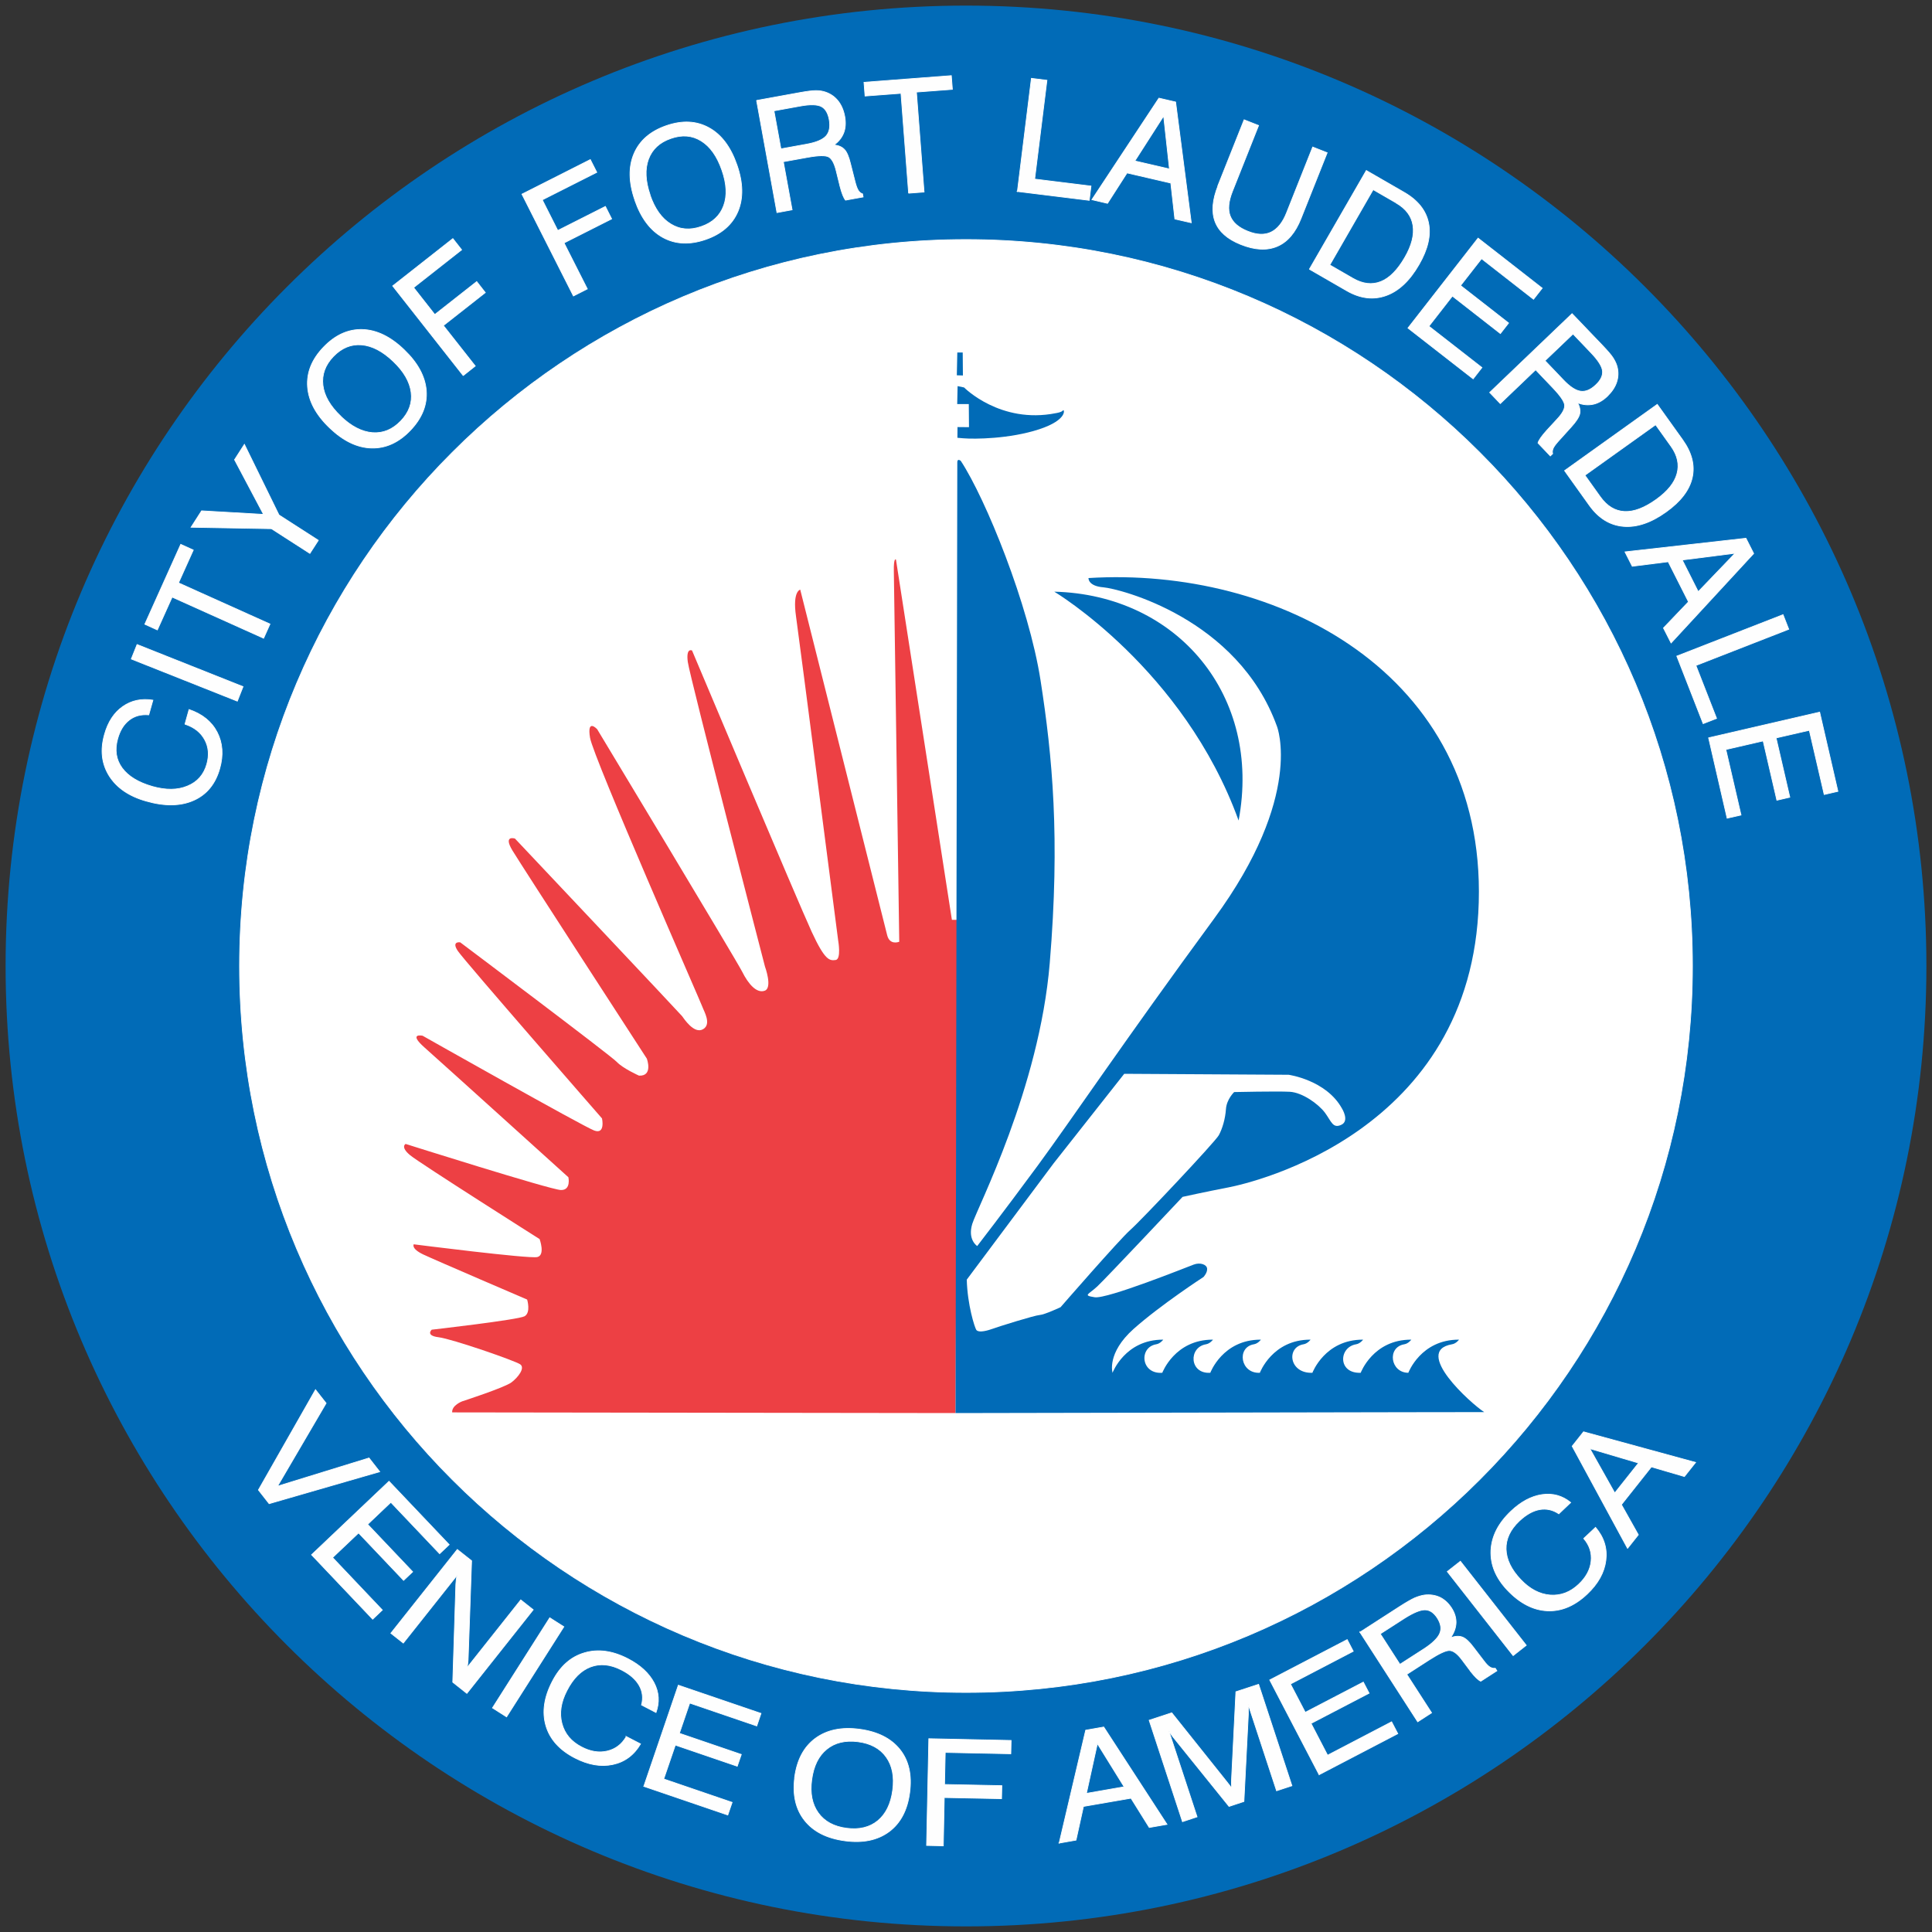 <?xml version="1.0" encoding="UTF-8"?>
<!DOCTYPE svg PUBLIC "-//W3C//DTD SVG 1.1//EN" "http://www.w3.org/Graphics/SVG/1.1/DTD/svg11.dtd">
<!-- Creator: CorelDRAW 2017 -->
<svg xmlns="http://www.w3.org/2000/svg" xml:space="preserve" width="200mm" height="200mm" version="1.1" style="shape-rendering:geometricPrecision; text-rendering:geometricPrecision; image-rendering:optimizeQuality; fill-rule:evenodd; clip-rule:evenodd"
viewBox="0 0 20000 20000"
 xmlns:xlink="http://www.w3.org/1999/xlink">
 <rect x="0" y="0" width="20000" height="20000" fill="#333333" stroke="none"/>
 <defs>
  <style type="text/css">
   <![CDATA[
    .str0 {stroke:#FEFEFE;stroke-width:7.62}
    .fil0 {fill:#016BB7}
    .fil2 {fill:#ED4044}
    .fil1 {fill:white}
    .fil3 {fill:#FEFEFE;fill-rule:nonzero}
   ]]>
  </style>
 </defs>
 <g id="Capa_x0020_1">
  <g id="_832714576">
   <path class="fil0" d="M10000 58c5491,0 9942,4451 9942,9942 0,5491 -4451,9942 -9942,9942 -5491,0 -9942,-4451 -9942,-9942 0,-5491 4451,-9942 9942,-9942z"/>
   <path class="fil1 str0" d="M10000 2480c4153,0 7520,3367 7520,7520 0,4153 -3367,7520 -7520,7520 -4153,0 -7520,-3367 -7520,-7520 0,-4153 3367,-7520 7520,-7520z"/>
   <path class="fil2" d="M4681 14621l5211 7 20 -5106 -58 0 -579 -3729c0,0 -25,-30 -22,122 3,152 56,3834 56,3834 0,0 -98,41 -125,-68 -27,-108 -900,-3577 -900,-3577 0,0 -81,14 -44,274 37,261 437,3360 437,3360 0,0 34,193 -27,200 -61,7 -108,10 -247,-291 -139,-301 -1239,-2913 -1239,-2913 0,0 -64,-34 -44,118 20,152 799,3154 799,3154 0,0 81,220 -3,250 -85,30 -171,-73 -232,-195 -61,-122 -1502,-2512 -1502,-2512 0,0 -108,-118 -74,88 34,206 1151,2748 1164,2788 14,41 98,178 5,230 -93,52 -198,-112 -217,-137 -19,-25 -1729,-1837 -1729,-1837 0,0 -125,-41 -27,122 98,162 1392,2156 1392,2156 0,0 68,183 -81,176 0,0 -166,-74 -230,-142 -64,-68 -1621,-1238 -1621,-1238 0,0 -95,-15 -24,90 71,105 1492,1733 1492,1733 0,0 37,169 -81,125 -118,-44 -1776,-981 -1776,-981 0,0 -156,-34 20,122 176,156 1489,1343 1489,1343 0,0 30,135 -78,132 -108,-3 -1607,-477 -1607,-477 0,0 -58,30 47,117 105,86 1340,868 1340,868 0,0 61,166 -24,186 -85,20 -1279,-132 -1279,-132 0,0 -30,44 98,105 129,61 1076,467 1076,467 0,0 41,135 -27,173 -68,37 -961,139 -961,139 0,0 -68,61 71,78 139,17 795,244 846,281 51,37 -20,132 -91,186 -71,54 -509,196 -509,196 0,0 -113,41 -105,118z"/>
   <path class="fil0" d="M10914 6125c0,0 1340,799 1908,2369 243,-1289 -631,-2337 -1908,-2369zm-1022 8503l4721 -9 751 -1c-137,-89 -743,-632 -333,-702 43,-7 73,-48 73,-48 -396,-2 -525,343 -525,343 -186,0 -224,-264 -42,-295 43,-7 73,-48 73,-48 -396,-2 -524,343 -524,343 -238,10 -230,-264 -48,-295 43,-7 73,-48 73,-48 -396,-2 -525,343 -525,343 -240,10 -275,-264 -92,-295 43,-7 73,-48 73,-48 -396,-2 -525,343 -525,343 -202,11 -244,-264 -62,-295 43,-7 73,-48 73,-48 -396,-2 -524,343 -524,343 -218,14 -228,-264 -45,-295 43,-7 73,-48 73,-48 -396,-2 -525,343 -525,343 -223,17 -245,-264 -63,-295 43,-7 73,-48 73,-48 -396,-2 -525,343 -525,343 0,0 -63,-203 218,-454 281,-250 724,-538 724,-538 0,0 41,-44 37,-86 -3,-42 -71,-68 -139,-42 -68,25 -898,359 -1025,338 -127,-20 -64,-27 27,-112 91,-85 883,-927 883,-927 0,0 230,-51 474,-98 244,-47 2524,-569 2592,-2951 68,-2382 -2097,-3478 -4040,-3357 0,0 -7,83 155,96 162,14 1390,316 1796,1439 0,0 284,717 -650,1990 -934,1272 -1469,2071 -1827,2558 -359,487 -626,832 -626,832 0,0 -102,-64 -51,-230 51,-166 694,-1401 802,-2700 108,-1299 27,-2139 -95,-2924 -122,-785 -568,-1881 -826,-2274 0,0 -36,-30 -36,14 0,43 -18,9842 -18,9842zm115 -1380l900 -1205 731 -927 1702 10c0,0 389,54 552,349 0,0 81,129 -7,169 -88,41 -102,-34 -169,-125 -68,-91 -234,-210 -365,-217 -132,-7 -575,3 -575,3 0,0 -78,74 -85,176 -7,102 -37,203 -74,271 -37,68 -802,880 -917,981 -115,102 -721,799 -721,799 0,0 -166,78 -217,81 -51,3 -420,118 -497,146 -78,27 -142,34 -159,7 -17,-27 -91,-257 -98,-518zm-95 -9251l68 14c0,0 375,381 950,266 0,0 62,-9 74,-29 12,-19 58,96 -247,196 -305,100 -670,103 -788,93l-58 -5 1 -111 119 1 -2 -239 -120 0 4 -186zm54 -347l2 237 -63 -2 5 -236 56 0z"/>
   <path class="fil3 str0" d="M1915 7495l42 -150c136,46 233,124 291,235 57,111 66,236 27,375 -45,160 -135,270 -270,330 -135,60 -299,63 -491,8 -178,-50 -306,-138 -384,-262 -78,-125 -94,-268 -48,-429 36,-129 99,-225 189,-288 90,-63 194,-85 312,-66l-43 152c-79,-7 -147,11 -202,54 -56,43 -96,107 -120,194 -32,115 -17,216 46,302 63,86 168,150 315,192 139,39 260,38 362,-5 103,-42 169,-118 200,-227 26,-93 19,-178 -22,-253 -41,-76 -109,-129 -203,-160zm541 -237l-1097 -436 60 -150 1097 436 -59 150zm273 -651l-947 -426 -153 340 -130 -59 372 -827 130 59 -153 340 947 426 -66 147zm566 -1013l-87 135 -398 -256 -832 -15 109 -170 641 37 -300 -566 102 -159 358 731 407 262zm232 -1285c109,105 219,161 329,170 110,8 207,-32 293,-121 85,-89 121,-188 107,-297 -14,-109 -76,-216 -185,-320 -110,-105 -219,-162 -328,-171 -109,-9 -206,31 -292,120 -85,89 -121,188 -108,298 13,109 75,216 185,321zm-115 120c-141,-135 -217,-276 -228,-424 -11,-148 44,-285 165,-411 121,-126 255,-187 402,-183 147,4 292,74 433,210 141,135 217,276 229,423 11,147 -44,284 -164,410 -121,127 -256,188 -404,184 -148,-4 -292,-74 -433,-209zm1383 -541l-730 -928 623 -490 91 116 -497 391 219 279 434 -341 89 114 -434 341 330 419 -126 100zm1141 -824l-533 -1054 708 -358 67 132 -564 285 160 317 493 -249 65 129 -493 249 241 476 -144 73zm793 -1046c49,143 121,244 215,301 94,58 199,67 316,26 116,-40 193,-112 231,-215 38,-103 32,-226 -18,-369 -50,-144 -121,-244 -214,-302 -93,-58 -198,-67 -314,-26 -117,40 -194,112 -232,215 -38,103 -32,226 17,370zm-157 54c-64,-184 -67,-345 -9,-481 58,-136 170,-233 335,-290 165,-57 312,-50 442,22 129,71 225,200 289,385 64,184 67,345 10,481 -58,136 -169,233 -334,290 -166,57 -313,50 -443,-21 -130,-72 -226,-200 -290,-384zm1440 -925l72 394 270 -49c97,-18 163,-46 198,-85 34,-39 45,-95 32,-169 -13,-69 -40,-114 -83,-136 -43,-21 -116,-23 -218,-4l-270 49zm-180 -107l451 -82c73,-13 127,-20 163,-20 36,0 69,5 98,15 54,18 98,49 132,92 34,43 57,97 69,162 11,62 8,119 -11,168 -19,49 -52,91 -101,126 48,4 83,20 108,46 25,26 46,75 63,146l48 189c10,40 21,70 33,89 12,19 27,31 44,36l6 32 -182 33c-19,-22 -39,-71 -59,-150l-1 -5 -37 -150c-19,-77 -45,-124 -77,-142 -32,-18 -104,-17 -215,3l-255 46 91 498 -157 29 -211 -1162zm1574 961l-79 -1035 -372 28 -11 -142 904 -69 11 142 -372 28 79 1035 -160 12zm1126 -18l145 -1172 161 20 -127 1023 583 72 -18 148 -745 -92zm1215 -317l359 83 -60 -548 -298 465zm-444 401l694 -1051 173 40 162 1250 -170 -39 -42 -372 -453 -105 -202 315 -162 -38zm1305 -146l271 -681 150 59 -271 682c-41,103 -49,188 -23,255 26,67 86,120 182,158 94,38 175,41 241,9 66,-32 120,-98 160,-199l271 -682 150 59 -271 681c-58,147 -140,243 -246,288 -106,45 -232,39 -379,-20 -137,-55 -225,-133 -264,-234 -39,-102 -29,-227 31,-376zm1846 180l-239 -138 -449 780 239 138c102,59 199,70 289,34 91,-36 173,-120 248,-249 72,-124 100,-235 85,-332 -15,-97 -73,-174 -173,-232zm-900 687l590 -1023 390 225c143,82 227,188 254,316 27,129 -6,273 -99,434 -96,166 -209,273 -341,320 -132,47 -268,30 -408,-51l-385 -222zm1021 608l726 -931 664 518 -90 115 -538 -420 -217 278 497 388 -85 109 -497 -388 -243 312 549 428 -91 117 -675 -526zm1709 61l-290 277 189 198c68,72 128,111 180,118 51,7 104,-15 158,-67 51,-48 73,-97 68,-144 -6,-48 -45,-109 -116,-184l-189 -198zm-9 -209l317 331c51,54 87,95 106,125 19,30 34,60 42,90 15,55 13,109 -4,161 -17,52 -50,101 -97,147 -46,44 -95,72 -146,83 -52,11 -105,7 -161,-15 22,42 29,81 21,116 -9,35 -38,79 -87,133l-131 145c-28,31 -47,56 -56,76 -9,20 -11,39 -6,57l-24 23 -128 -134c7,-28 38,-72 92,-132l3 -3 105 -114c54,-58 79,-106 76,-143 -3,-37 -43,-96 -121,-178l-179 -188 -366 350 -110 -115 853 -816zm1024 1373l-160 -224 -732 523 160 224c69,96 152,146 249,151 98,5 207,-37 329,-124 117,-84 189,-172 215,-267 26,-94 6,-189 -61,-283zm-1104 252l961 -687 262 366c96,134 129,265 100,393 -29,128 -119,246 -270,354 -156,112 -304,162 -443,150 -139,-12 -256,-84 -351,-216l-258 -361zm1219 923l166 329 382 -398 -548 70zm-592 -83l1252 -141 80 158 -855 926 -79 -155 259 -271 -210 -415 -372 47 -75 -148zm536 1079l1100 -429 59 151 -961 375 214 548 -139 54 -273 -699zm329 846l1150 -266 189 820 -142 33 -154 -665 -344 79 142 614 -134 31 -142 -614 -386 89 157 678 -144 33 -192 -834z"/>
   <path class="fil3 str0" d="M2675 15424l591 -1038 110 140 -503 859 947 -292 111 142 -1145 331 -111 -142zm550 671l802 -761 623 656 -99 94 -505 -532 -240 228 466 491 -94 89 -466 -491 -269 255 515 543 -100 95 -633 -667zm822 811l687 -866 148 117 -35 998c0,22 -2,42 -4,60 -2,18 -5,34 -9,49l557 -702 129 102 -687 866 -146 -116 32 -1014c1,-15 2,-31 4,-46 2,-16 5,-31 9,-47l-557 702 -129 -102zm1051 774l593 -933 146 93 -593 933 -146 -93zm1384 296l149 77c-68,116 -165,187 -288,213 -124,26 -254,3 -392,-68 -159,-82 -259,-194 -300,-334 -41,-141 -19,-295 68,-461 80,-154 190,-252 331,-293 141,-42 292,-21 452,62 127,66 217,149 269,248 52,100 58,202 20,308l-150 -78c19,-72 11,-140 -24,-202 -36,-63 -96,-116 -182,-160 -114,-59 -221,-70 -320,-33 -99,37 -182,119 -247,247 -62,120 -79,233 -51,339 28,107 96,188 204,244 92,48 181,62 265,42 85,-20 150,-69 197,-149zm183 515l357 -1046 856 292 -44 130 -694 -237 -107 313 641 219 -42 122 -641 -219 -120 351 708 242 -45 131 -870 -297zm1738 -68c-19,141 4,255 68,344 64,89 162,142 293,159 131,17 239,-9 323,-78 84,-70 135,-174 154,-315 19,-141 -4,-256 -67,-344 -63,-89 -161,-142 -292,-159 -131,-17 -240,9 -324,78 -85,69 -136,174 -155,315zm-177 -23c24,-181 95,-316 214,-404 119,-88 272,-120 459,-95 186,25 325,95 417,210 92,115 125,264 101,446 -24,181 -95,316 -213,404 -119,88 -271,120 -457,95 -187,-25 -326,-95 -418,-211 -92,-116 -126,-265 -102,-446zm1366 704l23 -1105 852 18 -3 138 -679 -14 -7 332 593 12 -3 135 -593 -12 -10 500 -173 -4zm1655 -539l390 -68 -277 -447 -113 514zm-283 516l275 -1170 187 -33 655 1008 -184 32 -189 -303 -492 85 -77 349 -176 31zm1134 -1168l294 895 -151 50 -345 -1050 234 -77 563 705c16,20 28,35 37,47 8,11 15,21 20,30 -1,-19 -2,-36 -2,-51 0,-15 0,-30 1,-44l45 -905 235 -77 345 1050 -159 52 -294 -895c1,17 2,33 2,50 0,17 0,34 0,51l-46 905 -154 51 -567 -703c-10,-11 -19,-24 -29,-38 -10,-14 -19,-29 -29,-45zm1557 458l-511 -980 802 -418 63 121 -650 339 153 293 601 -313 60 115 -601 313 171 329 663 -346 64 123 -815 425zm634 -1457l203 315 247 -159c89,-58 144,-111 165,-160 21,-49 12,-103 -26,-162 -36,-55 -78,-83 -128,-83 -49,0 -121,30 -215,90l-247 159zm-212 -17l414 -267c67,-43 118,-72 153,-88 35,-15 69,-25 101,-30 59,-7 112,1 160,23 48,23 89,61 122,112 32,50 47,101 46,152 -2,51 -20,103 -56,154 48,-17 88,-19 122,-6 33,13 70,46 111,101l111 145c23,31 44,53 62,64 18,11 36,16 56,13l17 26 -167 108c-26,-11 -62,-46 -109,-106l-2 -4 -87 -116c-45,-59 -86,-90 -124,-92 -38,-2 -107,30 -210,96l-234 151 257 398 -144 93 -599 -929zm1587 242l-682 -870 136 -107 682 870 -136 107zm731 -1213l122 -115c87,103 123,217 107,342 -16,125 -80,241 -193,348 -130,123 -268,181 -414,174 -147,-7 -285,-79 -414,-215 -119,-126 -175,-262 -169,-409 7,-147 76,-283 207,-407 104,-99 212,-156 322,-172 111,-16 210,11 297,82l-123 117c-62,-42 -129,-56 -199,-44 -71,13 -141,53 -211,119 -93,88 -139,186 -136,291 3,106 53,211 152,315 93,98 194,151 304,160 110,8 209,-29 297,-113 75,-71 118,-151 127,-237 9,-87 -16,-165 -76,-235zm321 -471l246 -310 -504 -149 258 459zm132 573l-573 -1057 118 -149 1160 317 -116 146 -342 -100 -310 391 175 312 -111 140z"/>
  </g>
 </g>
</svg>
